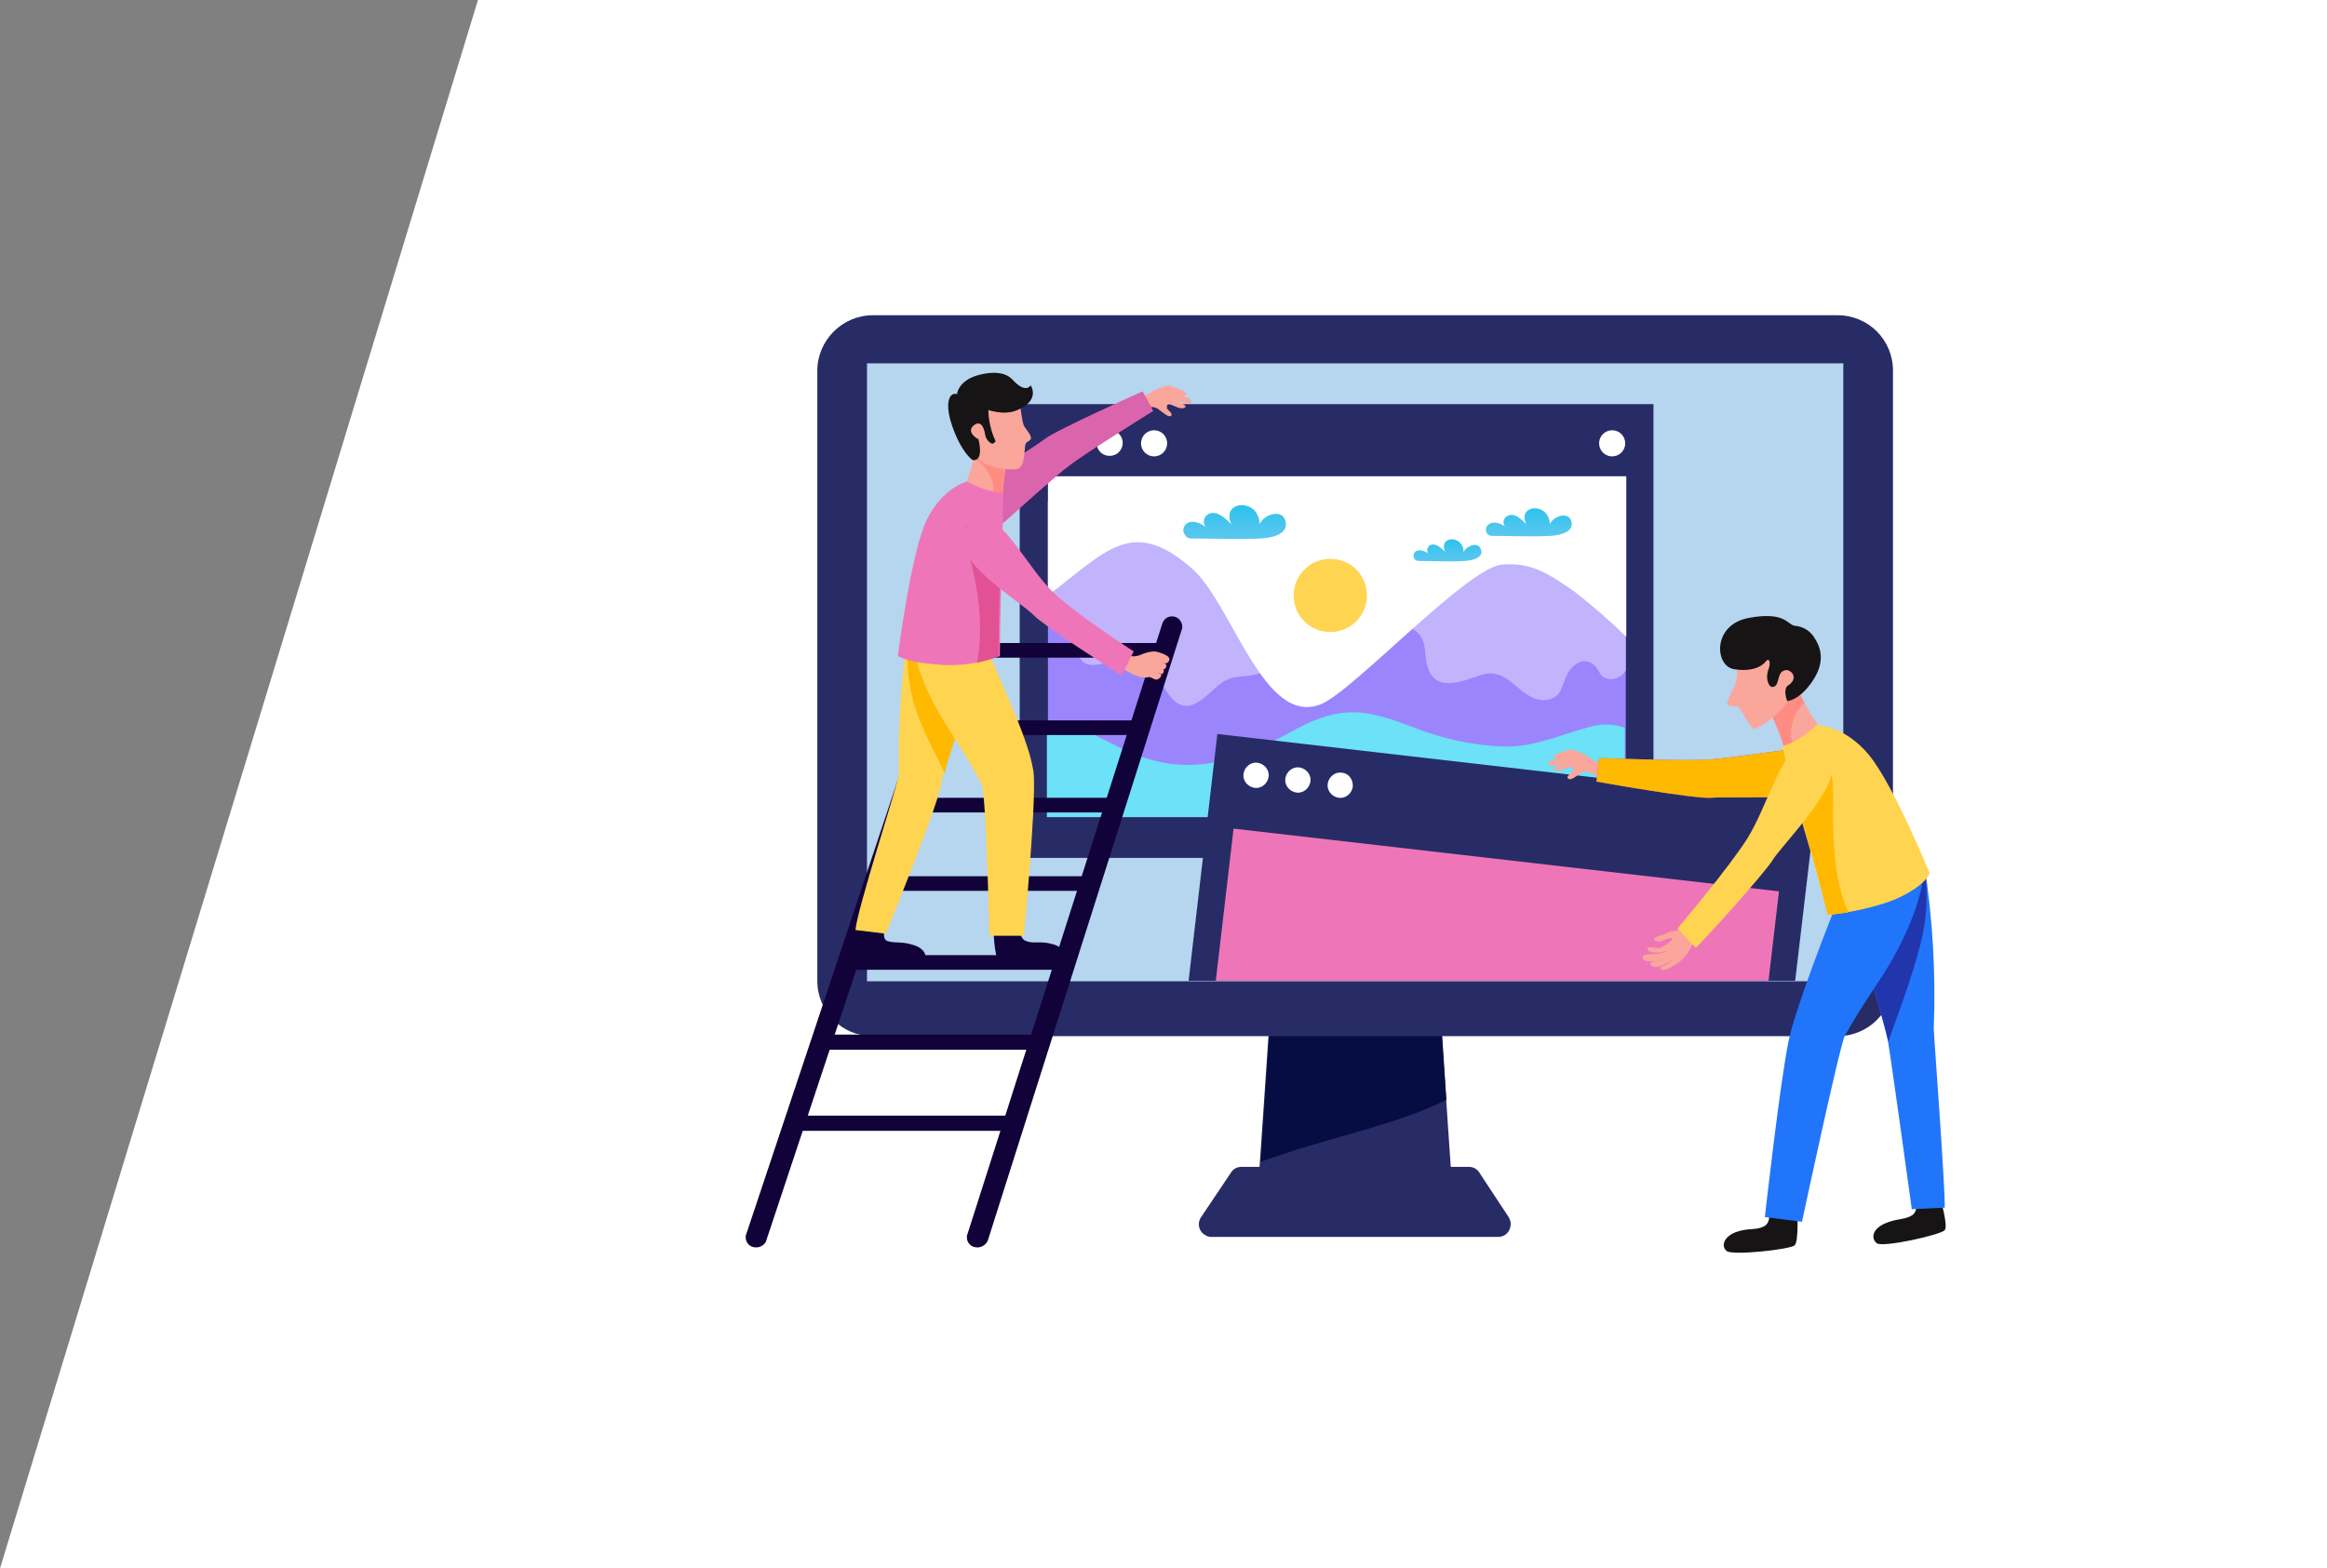 <?xml version="1.0" encoding="utf-8"?>
<!-- Generator: Adobe Illustrator 24.1.2, SVG Export Plug-In . SVG Version: 6.00 Build 0)  -->
<svg version="1.1" id="Layer_1" xmlns="http://www.w3.org/2000/svg" xmlns:xlink="http://www.w3.org/1999/xlink" x="0px" y="0px"
	 viewBox="0 0 445 300" style="enable-background:new 0 0 445 300;" xml:space="preserve">
<rect x="0" y="0" width="445" height="300" fill="#808080" stroke="none"/>
<style type="text/css">
	.st0{fill:#FFFFFF;}
	.st1{fill:#272C66;}
	.st2{fill:#060D42;}
	.st3{fill:#B6D5EF;}
	.st4{fill:#9B85FD;}
	.st5{fill:#6CE1F7;}
	.st6{fill:#C1B4FD;}
	.st7{fill:#DBDBDB;}
	.st8{fill:#FFD451;}
	.st9{fill:url(#SVGID_1_);}
	.st10{fill:url(#SVGID_2_);}
	.st11{fill:url(#SVGID_3_);}
	.st12{fill:#FAA69B;}
	.st13{fill:#FE3DA6;}
	.st14{fill:#DB65AC;}
	.st15{fill:#110239;}
	.st16{fill:#FF8C83;}
	.st17{fill:#FFB900;}
	.st18{fill:#EE76B8;}
	.st19{opacity:0.32;fill:#CA0045;enable-background:new    ;}
	.st20{fill:#161415;}
	.st21{fill:#2075FB;}
	.st22{fill:#2135AD;}
	.st23{fill:#9C48D1;}
</style>
<g>
	<g id="Layer_1_1_">
		<polygon class="st0" points="445,0 445,300 0,300 91.4,0 		"/>
		<polygon class="st1" points="278,231.5 240.3,231.5 243.4,186.1 274.9,186.1 		"/>
		<path class="st2" d="M246.8,220.3c9.4-3.1,20.6-5.4,29.8-9.9l-1.6-24.2h-31.5l-2.4,36L246.8,220.3z"/>
		<path class="st1" d="M282.9,224.3c-0.4-0.7-1.2-1.1-2-1.1h-43.5c-0.8,0-1.6,0.4-2,1.1l-5.7,8.5c-0.8,1.1-0.5,2.7,0.7,3.4
			c0.4,0.3,0.9,0.4,1.3,0.4h54.8c1.4,0,2.4-1.1,2.4-2.5c0-0.5-0.2-0.9-0.4-1.3L282.9,224.3z"/>
		<path class="st1" d="M166.9,60.3h184.5c5.9,0,10.6,4.7,10.6,10.6v116.7c0,5.9-4.7,10.6-10.6,10.6H166.9c-5.9,0-10.6-4.7-10.6-10.6
			V70.9C156.3,65.1,161.1,60.3,166.9,60.3z"/>
		<rect x="165.8" y="69.5" class="st3" width="186.7" height="118.2"/>
		<rect x="195" y="77.3" class="st1" width="121.2" height="86.8"/>
		<rect x="200.4" y="95.9" class="st4" width="110.5" height="60.4"/>
		<path class="st5" d="M304.5,138.9c-5.4,1.4-11.2,4.1-16.9,3.9c-6-0.2-11.8-1.5-17.4-3.7c-8.6-3.3-13.5-4.4-22.2,0.3
			c-9.7,5.3-18.4,9.1-29.3,5.5c-6.6-2.2-10.9-6.4-18.3-6.6h-0.2v18h110.5v-17.1C308.8,138.5,306.6,138.4,304.5,138.9z"/>
		<path class="st6" d="M205.6,118.3c0.9,1.9,0,4.5,0.5,6.5c1.4,5.3,7.8,0.1,11,0.7c3.9,0.7,4.8,6.1,7.3,8.4c3.5,3.3,6.7-1.6,9.4-3.4
			c2.1-1.4,4-0.9,6.4-1.5c2.7-0.7,5-2.8,6.9-4.8c3-3.2,4.9-5.7,9.7-5.6c2.3,0,4.6,0.6,6.8,0.8s5.1-0.2,7,1.2
			c2.1,1.5,1.8,3.8,2.2,6.1c1.2,6.1,6.6,3.7,10.5,2.4c5.4-1.8,7.4,5.2,12.3,4.8c3.1-0.3,3-2.8,4.1-4.9c0.8-1.7,3-3.4,4.9-2
			c1.4,1.1,1.2,2.8,3.4,2.9c0.3,0,0.5,0,0.8-0.1c0.9-0.2,1.7-0.8,2.1-1.6v-5.9l0,0c-0.1-2.5,0-5,0-7.5V95.9H200.4v21
			C200.4,116.3,204.9,116.9,205.6,118.3z"/>
		<path class="st7" d="M275.6,146.6c-0.1,0.1-0.1,0.2-0.2,0.4C275.5,147.2,275.5,147,275.6,146.6z"/>
		<path class="st0" d="M227.9,108.7c7.8,6.8,13.7,30.4,24.7,26c6.2-2.5,27.8-26,34.6-26.7c5.6-0.5,8.9,1.7,13.8,5.1
			c3.5,2.7,6.8,5.6,10,8.7V91.1H200.4v22.8C211.7,105.3,216.5,98.8,227.9,108.7z"/>
		<path class="st8" d="M261.4,113.9c0,3.9-3.1,7-7,7s-7-3.1-7-7s3.1-7,7-7S261.4,110,261.4,113.9z"/>
		
			<linearGradient id="SVGID_1_" gradientUnits="userSpaceOnUse" x1="236.107" y1="202.376" x2="236.107" y2="196.316" gradientTransform="matrix(1 0 0 -1 0 299.386)">
			<stop  offset="0" style="stop-color:#2CC3EC"/>
			<stop  offset="0.21" style="stop-color:#38C4ED"/>
			<stop  offset="0.7" style="stop-color:#50C6EE"/>
			<stop  offset="1" style="stop-color:#59C7EF"/>
		</linearGradient>
		<path class="st9" d="M227.7,103c4.5,0,9,0.2,13.5,0c1.7-0.1,5.4-0.7,4.6-3.4c-0.7-2.4-4.3-1.1-4.9,0.7c-0.2-5.3-7.6-4.5-5.4,0
			c-0.9-0.9-2.6-2.6-4.1-2.1c-0.9,0.3-1.4,1.2-1.1,2.1c0.1,0.4,0.4,0.7,0.7,0.9c-0.8-0.9-3-2-4.1-1c-0.7,0.5-0.8,1.5-0.3,2.1
			C226.9,102.8,227.3,103,227.7,103z"/>
		
			<linearGradient id="SVGID_2_" gradientUnits="userSpaceOnUse" x1="292.276" y1="201.906" x2="292.276" y2="196.836" gradientTransform="matrix(1 0 0 -1 0 299.386)">
			<stop  offset="0" style="stop-color:#2CC3EC"/>
			<stop  offset="0.21" style="stop-color:#38C4ED"/>
			<stop  offset="0.7" style="stop-color:#50C6EE"/>
			<stop  offset="1" style="stop-color:#59C7EF"/>
		</linearGradient>
		<path class="st10" d="M285.3,102.5c3.7,0,7.5,0.2,11.3,0c1.4-0.1,4.5-0.6,3.9-2.8c-0.6-2-3.6-0.9-4.1,0.6c-0.2-4.4-6.4-3.8-4.5,0
			c-0.8-0.8-2.1-2.2-3.4-1.7c-0.7,0.2-1.2,1-0.9,1.7c0.1,0.3,0.3,0.6,0.6,0.8c-0.6-0.8-2.5-1.6-3.5-0.8c-0.6,0.4-0.7,1.2-0.3,1.8
			C284.5,102.3,284.9,102.5,285.3,102.5z"/>
		
			<linearGradient id="SVGID_3_" gradientUnits="userSpaceOnUse" x1="276.743" y1="196.046" x2="276.743" y2="192.036" gradientTransform="matrix(1 0 0 -1 0 299.386)">
			<stop  offset="0" style="stop-color:#2CC3EC"/>
			<stop  offset="0.21" style="stop-color:#38C4ED"/>
			<stop  offset="0.7" style="stop-color:#50C6EE"/>
			<stop  offset="1" style="stop-color:#59C7EF"/>
		</linearGradient>
		<path class="st11" d="M271.3,107.3c3,0,6,0.2,8.9,0c1.1-0.1,3.6-0.5,3-2.2c-0.5-1.6-2.8-0.7-3.3,0.5c-0.1-3.5-5-3-3.5,0
			c-0.6-0.6-1.7-1.7-2.7-1.4c-0.6,0.2-0.9,0.8-0.7,1.4c0.1,0.3,0.2,0.5,0.5,0.6c-0.5-0.6-2-1.3-2.8-0.7c-0.4,0.3-0.5,1-0.2,1.4
			C270.6,107.1,270.9,107.3,271.3,107.3z"/>
		<circle class="st0" cx="203.6" cy="84.8" r="2.5"/>
		<path class="st0" d="M212.2,82.2c-1.4,0-2.5,1.1-2.5,2.5c0,1.4,1.1,2.5,2.5,2.5c1.4,0,2.5-1.1,2.5-2.5c0,0,0,0,0,0
			C214.7,83.4,213.6,82.2,212.2,82.2z"/>
		<circle class="st0" cx="220.7" cy="84.8" r="2.5"/>
		<circle class="st0" cx="308.3" cy="84.8" r="2.5"/>
		<path class="st12" d="M223.9,73.8c-0.6-0.3-2.9,0.6-4.2,1.5c-1.2,0.6-2.4,1.1-3.7,1.4c0.1,0.7,0.2,1.5,0.3,2.2
			c0,0,2.1-0.4,2.3-0.4c0.7-0.2,1.3-0.8,2.1-0.6c0.4,0.1,0.8,0.3,1.1,0.6c0.4,0.2,1.5,1.3,2,1.1c0.8-0.3-0.5-1.2-0.6-1.4
			s-0.1-1,0.4-0.9c0.8,0.2,2.1,1.1,2.9,0.7c1.1-0.5-2.2-1.4-2.8-1.8c0.9,0.4,3.8,1.3,4.1,0.8c0.4-1-2.6-1.5-3.5-1.9
			c0.7,0.4,1.6,0.6,2.4,0.5C227.7,75.1,224.6,74.1,223.9,73.8z"/>
		<path class="st13" d="M184.7,99.9c2.3,1.8,5.5,1.6,7.6-0.3c3.5-3.1,9.9-8.9,12.1-10.5c2.9-2.3,16.1-10.5,16.1-10.5l-2-3.7
			c0,0-16.4,7.3-18.7,9.1S184,93.8,183.4,97C183.3,98.1,183.8,99.2,184.7,99.9z"/>
		<path class="st14" d="M184.7,99.9c2.3,1.8,5.5,1.6,7.6-0.3c3.5-3.1,9.9-8.9,12.1-10.5c2.9-2.3,16.1-10.5,16.1-10.5l-2-3.7
			c0,0-16.4,7.3-18.7,9.1S184,93.8,183.4,97C183.3,98.1,183.8,99.2,184.7,99.9z"/>
		<polygon class="st15" points="174.7,140.6 175.7,137.8 217.2,137.8 216.4,140.6 		"/>
		<polygon class="st15" points="169.8,155.4 170.7,152.6 212.5,152.6 211.6,155.4 		"/>
		<polygon class="st15" points="181,125.8 181.9,123 223.5,123 222.6,125.8 		"/>
		<polygon class="st15" points="164.8,170.4 165.8,167.6 207.8,167.6 206.9,170.4 		"/>
		<polygon class="st15" points="159.8,185.5 160.7,182.7 203,182.7 202,185.5 		"/>
		<polygon class="st15" points="154.7,200.8 155.6,197.9 198.1,197.9 197.2,200.8 		"/>
		<polygon class="st15" points="149.5,216.3 150.5,213.4 193.2,213.4 192.3,216.3 		"/>
		<path class="st15" d="M144.7,238.6h-0.2c-1.1,0-1.9-0.9-1.9-1.9c0-0.2,0-0.4,0.1-0.6l39-116.9c0.3-0.8,1-1.3,1.8-1.3h2.7
			l-39.7,119.5C146.3,238,145.5,238.6,144.7,238.6z"/>
		<path class="st15" d="M187,238.6h-0.2c-1.1,0-1.9-0.9-1.9-1.9c0-0.2,0-0.4,0.1-0.6l37.3-116.9c0.3-0.8,1-1.3,1.8-1.3l0,0
			c1.1,0,1.9,0.8,2,1.9c0,0.2,0,0.4-0.1,0.6l-37.1,116.9C188.6,238,187.8,238.6,187,238.6z"/>
		<path class="st12" d="M187.1,83.8l0.3,0.3c0.8,0.9,1.7,1.6,2.6,2.3c0.6,0.4,1.5,0.6,2,1.1c0.2,0.2,0.4,0.3,0.6,0.4
			c-0.5,2.5-0.8,5.1-0.9,7.7c0,0-5.3-0.4-7.2-2.5C185.7,90,186.5,86.9,187.1,83.8z"/>
		<path class="st16" d="M189.9,92.6c-0.4-1.6-1.2-3-2.4-4c-0.4-0.3-0.8-0.7-1.3-0.9c0.4-1.3,0.7-2.6,0.8-3.9l0.3,0.3
			c0.8,0.9,1.7,1.6,2.6,2.3c0.6,0.4,1.5,0.6,2,1.1c0.2,0.2,0.4,0.3,0.6,0.4c-0.5,2.5-0.8,5.1-0.9,7.7c-0.7-0.1-1.4-0.2-2.1-0.3
			C190,94.4,190.1,93.5,189.9,92.6z"/>
		<path class="st15" d="M190,177.7c0,0,0.1,5.3,1,6s11.3,1,12.2,0.1s0.4-2.6-1.9-3.2c-2.4-0.7-3.6,0-5.1-0.6s-1.1-3-1.1-3L190,177.7
			z"/>
		<path class="st15" d="M164.1,177.5c0,0-0.8,5.1,0,5.9s11.4,1.6,12.4,0.7s0.5-2.6-1.7-3.3c-2.4-0.8-3.5-0.3-5.1-0.8
			c-1.2-0.4-0.4-2.9-0.4-2.9L164.1,177.5z"/>
		<path class="st8" d="M171.9,148.1c-0.2-9.8,0.5-19.5,2.1-29.2c1.8,0,3.6,0.3,5.2,1c3.2,1.4,6.4,2.8,9.6,4.2
			c-2.6,5.4-8.3,22.9-9,26.6c-0.9,4.6-10.4,27.9-10.4,27.9l-5.8-0.7C163.8,174.2,171.9,149.4,171.9,148.1z"/>
		<path class="st17" d="M183.7,122c1.7,0.8,3.4,1.5,5.2,2.1c-2.6,5.3-7.2,19.9-8.3,23.8c-0.8-2.4-4.7-8.4-6.2-14.8
			c-1-4.3-1.2-8.8-0.5-13.2l0,0C177.3,119.9,180.6,120.6,183.7,122z"/>
		<path class="st8" d="M179.4,121.2c2.3,0.8,6.4,1.8,9.4,3c2.2,5.5,8.5,18.3,8.9,24.1c0.4,6.4-1.9,30.7-1.9,30.7h-6.6
			c0,0-0.6-27.4-1.5-29.1c-3.1-5.8-6.4-10.4-8.4-14c-2.3-4-3.9-8.3-4.9-12.8c-0.3-1.3-1.3-5.4,0.8-6.8
			C177,116.8,177.5,120.6,179.4,121.2z"/>
		<path class="st18" d="M191.2,125.5c-3.5,1.3-7.3,1.9-11,1.7c-4.1-0.4-6.1-0.5-8.5-1.7c0,0,2.5-19.8,5.5-26s7.7-7.4,7.7-7.4
			s3.8,2.2,6.9,2.1c0,0-0.1,12.1-0.3,17S191.2,125.5,191.2,125.5z"/>
		<path class="st19" d="M191.5,109.4c0-0.5,0-1.1,0.1-1.7v-0.2c0-0.6,0-1.2,0-1.8c0-0.1,0-0.2,0-0.3c0-0.7,0-1.4,0-2l0,0
			c-0.2,0-0.5,0-0.8,0c-1.9-0.5-3.7-1.3-5.3-2.4c-0.3-0.2-0.6-0.3-0.9-0.4c-0.3,2.6,0.8,5.8,1.3,7.8c1.4,5.7,2.1,12.9,0.9,18.4
			c1.4-0.3,2.8-0.7,4.2-1.2c0,0,0-9.4,0.2-14.3c0-0.4,0-0.9,0.1-1.5C191.5,109.7,191.5,109.6,191.5,109.4z"/>
		<path class="st12" d="M215.5,125.6c0.3,0,0.5-0.1,0.8-0.1c0.6,0.1,1.2,0,1.7-0.2c0.9-0.4,1.9-0.7,2.9-0.7c0.5,0.1,3.4,0.8,2.6,1.9
			c-0.1,0.2-0.4,0.4-0.6,0.4l-1.1-0.4c0.3,0.1,0.5,0.2,0.8,0.3c0.1,0.1,0.3,0.2,0.4,0.3c0.1,0.3,0,0.7-0.3,0.9
			c-0.3,0.1-0.4-0.2-0.6-0.3l0,0c0.2,0.2,0.6,0.3,0.4,0.9c-0.3,0.6-0.5,0.3-0.8,0.2c-0.1,0-0.2-0.1-0.3-0.1c0.2,0.1,0.4,0.2,0.6,0.3
			c0.3,0.2-0.3,1-0.9,1c-0.3,0-1.1-0.5-1.3-0.5c-0.2,0-0.4,0.1-0.7,0.1c-0.7,0-1.3-0.1-1.9-0.4c-0.3-0.1-0.8-0.3-1.1-0.5
			c-0.6-0.3-1.1-0.7-1.6-1.1C214.9,126.8,215.6,126.6,215.5,125.6z"/>
		<path class="st18" d="M214.5,129.2l2.3-4.6c0,0-11.5-7.4-15.7-11.6s-8.8-12.9-12-13.4s-6.4,1.2-4.6,5.7s11.3,10.4,13.2,12.4
			S212.7,128.1,214.5,129.2z"/>
		<path class="st12" d="M185.5,74.8c0,0,8.5-1,9.1,0.5s0.7,5.4,1.3,6.3s1.5,1.9,1.2,2.4s-0.8,0.4-1,1s-0.1,4.1-1.3,4.6
			s-6.9,0.2-8.9-3.1S181.4,75.1,185.5,74.8z"/>
		<path class="st20" d="M183.4,75.6l5.6,2.6c0,2.1,0.5,4.3,1.4,6.2c0,0-0.5,0.8-1,0.3c-0.5-0.3-0.9-0.9-1-1.5
			c-0.1-0.8-0.6-3-2.1-1.9s0.1,2.4,0.8,2.7c0,0,1.2,4.3-1.1,4c0,0-2.1-1.3-3.9-6.5S182,74.6,183.4,75.6z"/>
		<path class="st20" d="M197.1,73.7c0,0,2,2.9-2.7,4.8S183,75.4,183,75.4s0.2-2.5,3.9-3.6c2.8-0.8,5.4-0.7,6.8,0.9
			C196.2,75.4,197.1,73.7,197.1,73.7z"/>
		<polygon class="st1" points="343.3,187.6 347.3,153.6 232.8,140.4 227.3,187.6 		"/>
		<polygon class="st18" points="338.2,187.6 340.2,170.5 235.9,158.5 232.5,187.6 		"/>
		<path class="st0" d="M240.5,145.9c-1.3-0.2-2.5,0.8-2.7,2.1c-0.2,1.3,0.8,2.5,2.1,2.7c1.3,0.2,2.5-0.8,2.7-2.1
			C242.8,147.3,241.8,146.1,240.5,145.9C240.5,145.9,240.5,145.9,240.5,145.9z"/>
		<path class="st0" d="M248.5,146.8c-1.3-0.2-2.5,0.8-2.7,2.1c-0.2,1.3,0.8,2.5,2.1,2.7c1.3,0.2,2.5-0.8,2.7-2.1
			C250.8,148.2,249.8,147,248.5,146.8C248.5,146.8,248.5,146.8,248.5,146.8z"/>
		<path class="st0" d="M256.6,147.8c-1.3-0.2-2.5,0.8-2.7,2.1c-0.2,1.3,0.8,2.5,2.1,2.7c1.3,0.2,2.5-0.8,2.7-2.1c0,0,0,0,0,0
			C258.8,149.1,257.9,147.9,256.6,147.8C256.6,147.8,256.6,147.8,256.6,147.8z"/>
		<path class="st12" d="M343.1,130.5c-0.1,0.1-0.1,0.2-0.2,0.4c-0.6,1.1-1.3,2.1-2.1,3.1c-0.5,0.6-1.4,1.1-1.8,1.6
			c-0.2,0.2-0.4,0.4-0.5,0.6c1.2,2.5,2.2,5.1,2.9,7.7c0,0,5.4-1.8,6.8-4.5C348.2,139.5,344.4,134,343.1,130.5z"/>
		<path class="st16" d="M342.5,140.4c0-1.7,0.5-3.4,1.5-4.7c0.3-0.5,0.7-0.9,1.1-1.3c-0.7-1.2-1.4-2.5-1.9-3.8
			c-0.1,0.1-0.1,0.2-0.2,0.4c-0.6,1.1-1.3,2.1-2.1,3.1c-0.5,0.6-1.4,1.1-1.8,1.6c-0.2,0.2-0.4,0.4-0.5,0.6c1.2,2.5,2.2,5.1,2.9,7.7
			c0.7-0.2,1.4-0.5,2.1-0.8C342.8,142.3,342.5,141.4,342.5,140.4z"/>
		<path class="st20" d="M343.7,231.8c0,0,0.3,5.6-0.5,6.4s-11.9,2-13,1.1s-0.6-2.7,1.7-3.6c2.5-0.9,3.8-0.3,5.4-1.1s0.9-3.3,0.9-3.3
			L343.7,231.8z"/>
		<path class="st20" d="M371,229.1c0,0,1.6,5.3,0.9,6.2s-11.9,3.4-13,2.5s-0.9-2.6,1.4-3.7c2.4-1.1,3.8-0.7,5.3-1.6s0.6-3.4,0.6-3.4
			L371,229.1z"/>
		<path class="st21" d="M369.8,196.7c0.4-10.5-0.2-20.9-1.8-31.3c-1.9,0-3.8,0.3-5.6,1c-3.4,1.5-6.9,2.9-10.4,4.4
			c2.7,5.8,8.4,24.7,9.1,28.7c0.8,4.9,4.5,31.8,4.5,31.8l6.3-0.3C372,226.9,369.8,198,369.8,196.7z"/>
		<path class="st22" d="M357.6,168.5c-1.8,0.8-3.7,1.5-5.6,2.1c2.6,5.7,8.3,24.5,9.1,28.6c0.9-2.6,4.5-11.9,6.2-18.8
			c1.2-4.6,1.4-9.4,0.8-14.1v-0.1C364.6,166.3,361,167,357.6,168.5z"/>
		<path class="st21" d="M362.3,167.7c-2.4,0.8-6.8,1.9-10.2,3c-2.4,5.8-8.9,22.5-10.1,28.6c-1.7,8.5-4.5,33.5-4.5,33.5l7.1,0.9
			c0,0,7.2-33.7,8.2-35.6c3.4-6.1,7.1-11,9.2-14.8c5.1-9.3,5.5-13.8,6.1-17C366.3,166.8,364.3,167.1,362.3,167.7z"/>
		<path class="st12" d="M300.1,143.4c0.6-0.2,2.9,0.8,4.1,1.7c1.1,0.7,2.4,1.2,3.6,1.6c-0.2,0.7-0.3,1.4-0.4,2.2c0,0-2-0.5-2.3-0.6
			c-0.7-0.3-1.2-0.8-2-0.7c-0.4,0.1-0.8,0.3-1.1,0.5c-0.4,0.2-1.5,1.2-2,0.9c-0.8-0.4,0.5-1.1,0.7-1.4s0.2-1-0.4-0.9
			c-0.8,0.2-2.2,1-3,0.6c-1-0.6,2.3-1.3,2.9-1.6c-0.9,0.4-3.9,1.1-4.1,0.6c-0.4-1,2.7-1.3,3.6-1.7c-0.8,0.4-1.6,0.5-2.5,0.4
			C296.2,144.5,299.5,143.6,300.1,143.4z"/>
		<path class="st23" d="M350.2,147.4c-1-2.9-3.9-4.7-6.9-4.2c-5,0.7-14.2,2-17,2.1c-4,0.3-20.5-0.3-20.5-0.3l-0.5,4.5
			c0,0,18.9,3.4,22,3.1s19.9,0.6,22.4-1.9C350.4,149.8,350.6,148.5,350.2,147.4z"/>
		<path class="st17" d="M350.2,147.4c-1-2.9-3.9-4.7-6.9-4.2c-5,0.7-14.2,2-17,2.1c-4,0.3-20.5-0.3-20.5-0.3l-0.5,4.5
			c0,0,18.9,3.4,22,3.1s19.9,0.6,22.4-1.9C350.4,149.8,350.6,148.5,350.2,147.4z"/>
		<path class="st8" d="M349.6,175c3.9-0.4,7.7-1.2,11.3-2.4c4.1-1.4,7.6-3.9,8.1-5.6c0,0-6.9-16.9-11.6-22.6s-10-5.7-10-5.7
			s-3.4,3.3-6.6,4c0,0,3.2,12.6,4.7,17.6S349.6,175,349.6,175z"/>
		<path class="st17" d="M350.5,155.7c0-2.3,0.4-5.9-0.6-8.5c-0.3,0.2-0.5,0.4-0.8,0.7c-1.4,1.6-3,2.9-4.9,3.9
			c-0.2,0.1-0.5,0.2-0.8,0.3c0.8,3,1.7,6.1,2.2,8.1c1.5,5,3.9,14.8,3.9,14.8s1.6-0.1,4-0.5C350.9,169,350.6,162,350.5,155.7z"/>
		<path class="st12" d="M343.9,124.4c0,0-3.6-4.3-6.6-3.2s-4.9,2-5,3.3s0.1,4.8-0.4,6.2s-1.8,3.5-1.6,4s2,0.3,2.2,0.5s2.2,4,2.9,4.2
			s6.1-3.6,6.5-5.6S345,127.5,343.9,124.4z"/>
		<path class="st20" d="M337.7,126.5c-0.6,0.8-2.4,2.1-6.1,1.5s-4.2-8.5,2.8-9.8s7.4,1.3,8.8,1.5c1.4,0.1,2.7,0.8,3.5,1.9
			c1.6,2.2,2.4,5-0.1,8.7s-4.8,3.8-4.8,3.8c-0.4-0.8-0.6-2.3,0-2.9c0.4-0.2,0.7-0.5,1-0.9c0.4-0.7,0.2-1.5-0.5-1.9
			c-0.4-0.3-0.9-0.3-1.4,0c-0.7,0.3-0.8,1.8-1.1,2.4s-0.7,0.6-1,0.6c-0.5-0.1-1.3-1.5-0.6-3.4C338.7,126.7,338.3,125.7,337.7,126.5z
			"/>
		<path class="st12" d="M322.5,176.9c-0.6,0.6-1.4,1-2.3,1.2c-0.4,0-0.8,0.1-1.2,0.3c-0.4,0.2-0.9,0.4-1.3,0.5
			c-0.5,0.1-0.9,0.3-1.3,0.6c-0.4,0.4,0.4,0.6,0.9,0.6s2-0.9,2.4-0.6s-1.4,1.4-1.7,1.6c-0.9,0.5-1.5,0.1-2.4,0.1
			c-0.5,0-0.8,0.2-0.4,0.6s0.8,0.4,1.2,0.4c0.9,0.1,1.7-0.1,2.5-0.4c-0.7,0.4-1.5,0.6-2.3,0.7c-0.5,0-2.5-0.1-2.5,0.6
			c0,1.5,4.4,0.5,5-0.1c-0.7,0.4-1.5,0.7-2.3,0.8c-0.5,0.1-1.6,0.3-1,0.9c0.9,0.9,3.1-0.6,4.1-1.1c-0.6,0.5-1.3,0.9-2,1.2
			c-0.9,0.5-0.2,1,0.8,0.6c0.5-0.2,0.9-0.4,1.4-0.7c1.5-0.8,2.7-2.2,3.4-3.8c0.4-0.6,1.6-1.4,1.5-2C325,178,323.3,177.4,322.5,176.9
			z"/>
		<path class="st8" d="M324.3,181.3l-3.5-3.7c0,0,9.9-11.7,13.4-17.3s6.4-16.1,9.8-17.5s7.3-0.2,6.3,5.1s-9.7,14-11.3,16.6
			S326,179.7,324.3,181.3z"/>
	</g>
</g>
</svg>
